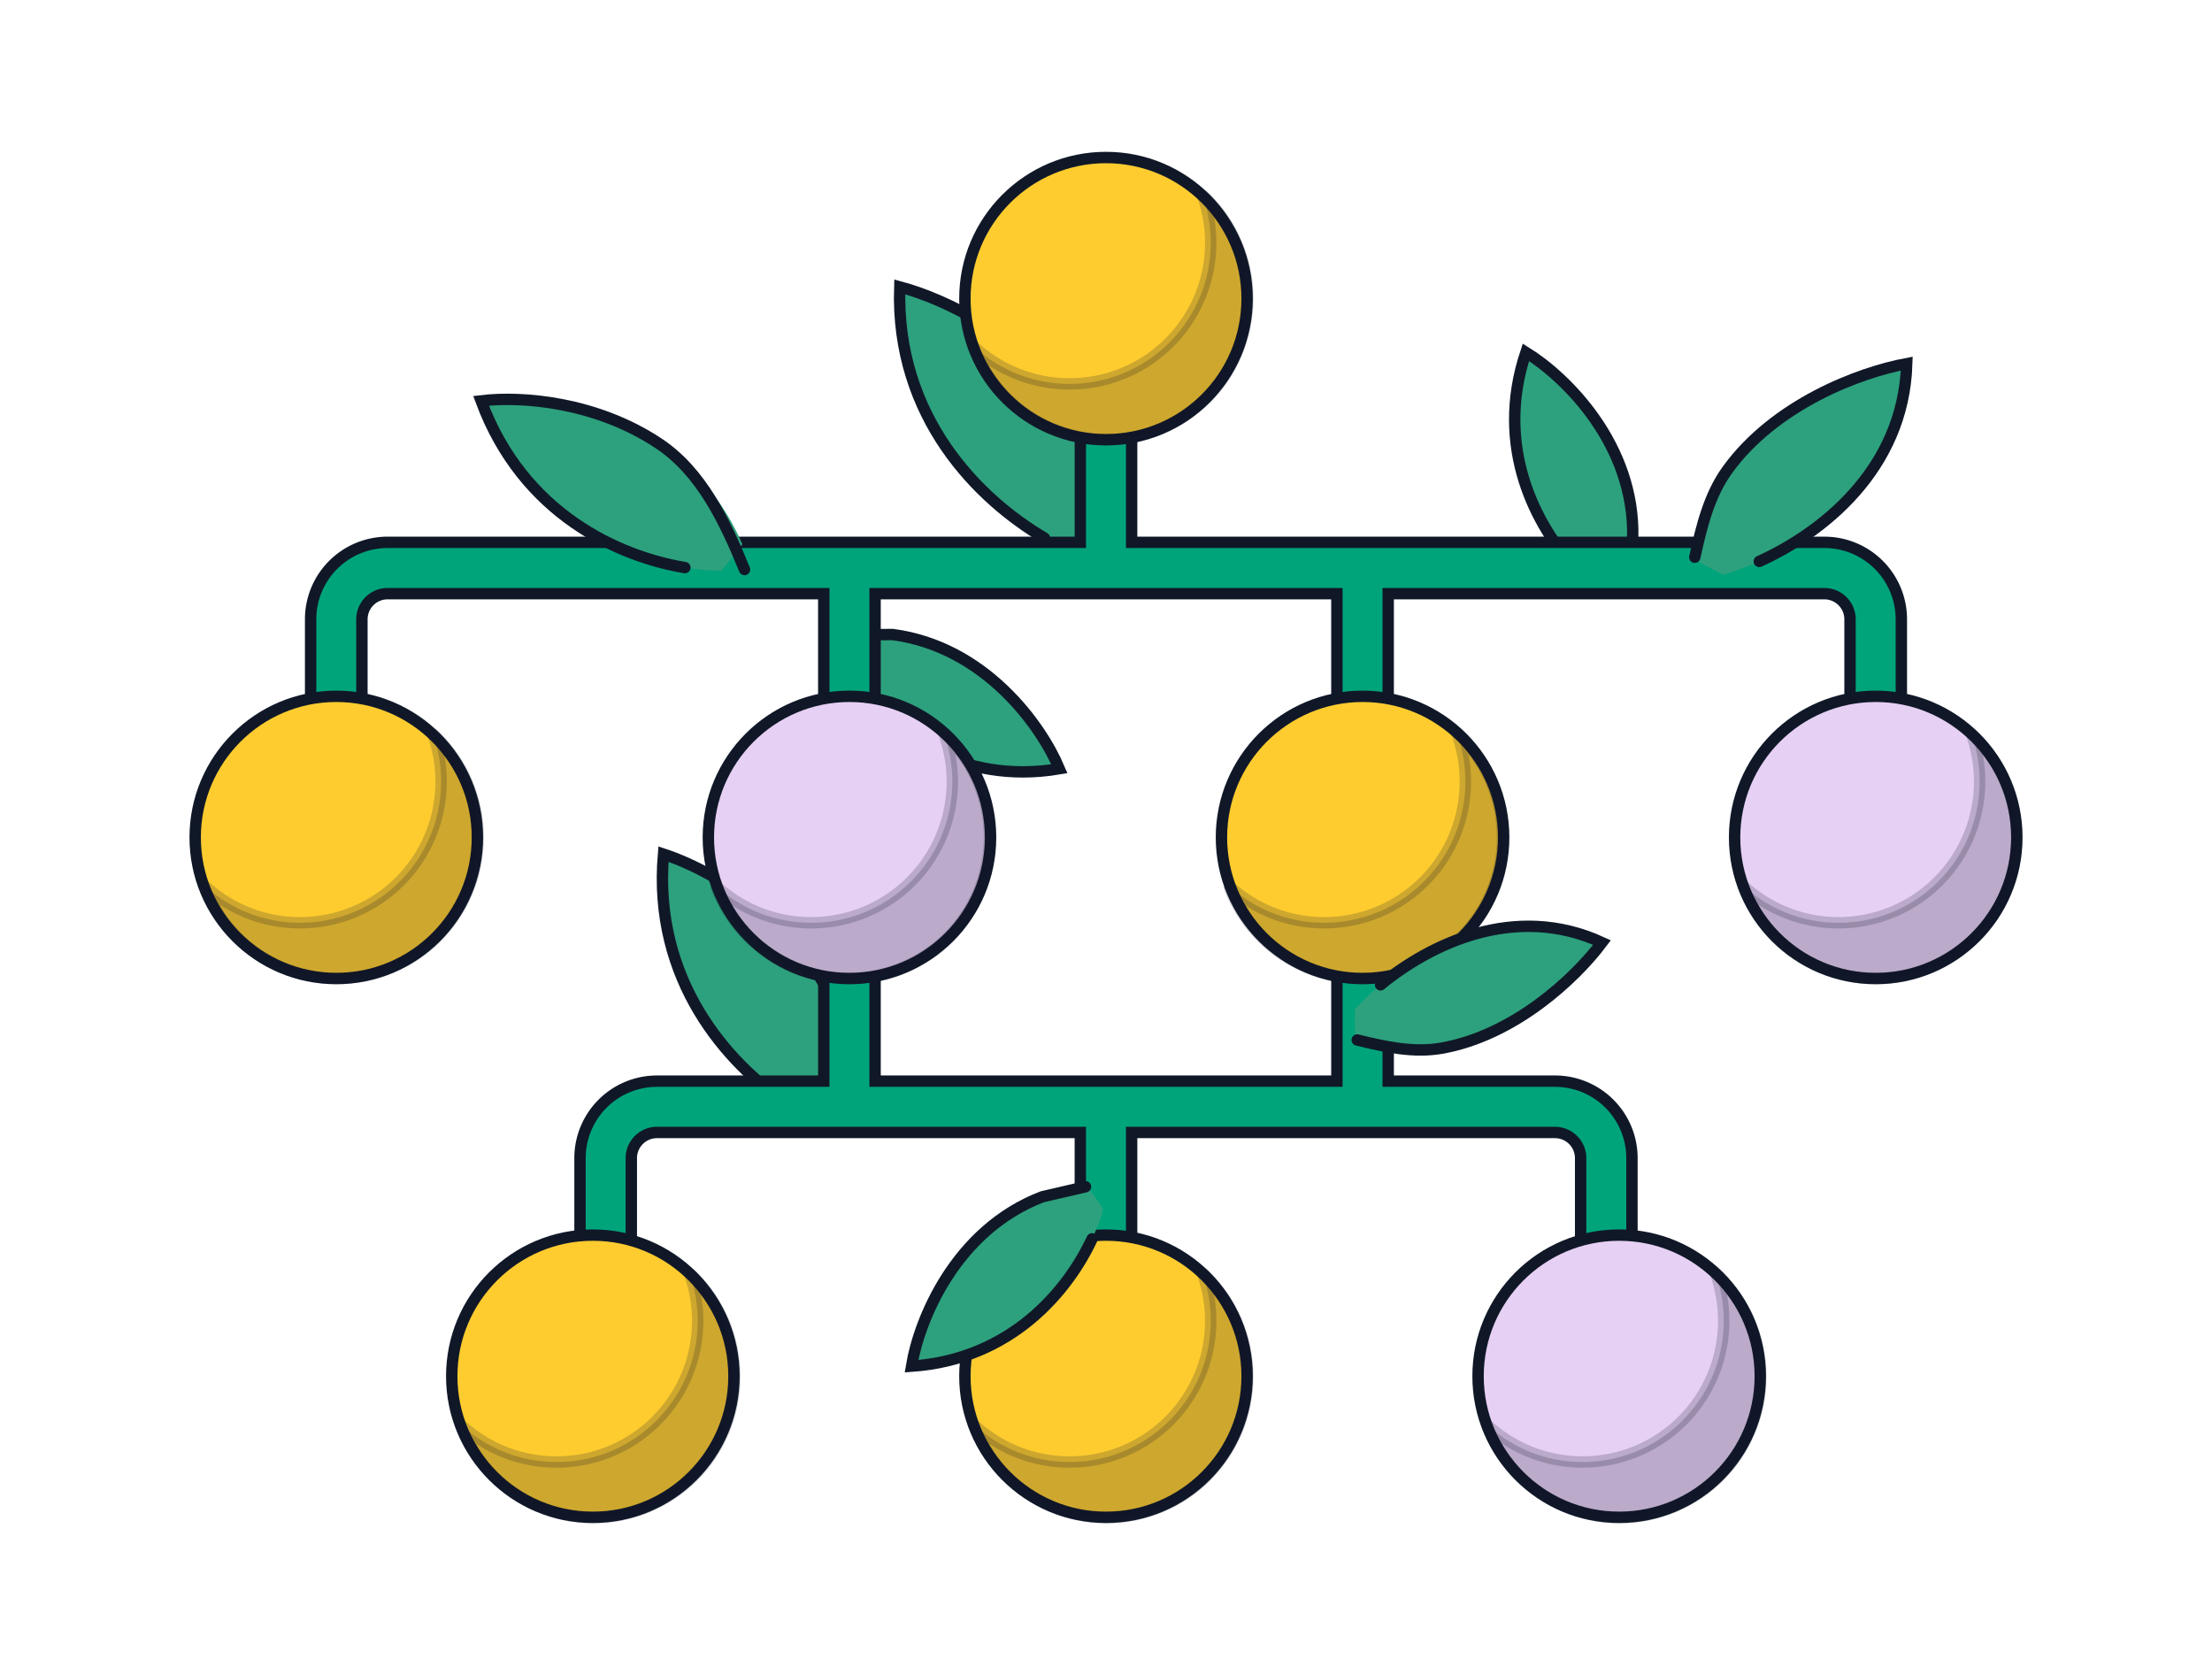 <svg width="136" height="102" fill="none" xmlns="http://www.w3.org/2000/svg"><path d="M93.817 21.661c-2.376 7.102 1.963 12.67 4.43 14.567l.905-.171.818-.194c1.932-7.134-3.297-12.44-6.153-14.202Z" fill="#2DA17D"/><path d="M96.827 34.908c-2.36-2.57-4.971-7.387-3.01-13.247 2.467 1.522 6.708 5.692 6.567 11.402l-.442 2.69" stroke="#101828" stroke-width=".7" stroke-linecap="round"/><path d="M40.793 52.513c-.814 9.395 6.14 14.934 9.72 16.528l1.058-.477.944-.478c.26-9.305-7.706-14.26-11.722-15.573Z" fill="#2DA17D"/><path d="M48.386 67.844c-3.646-2.451-8.265-7.577-7.593-15.33 3.47 1.135 9.893 4.99 11.404 12.022l.253 3.425" stroke="#101828" stroke-width=".7" stroke-linecap="round"/><path d="M65.133 47.266c-7.384 1.248-12.214-3.9-13.707-6.63l.31-.868.318-.778c7.347-.805 11.78 5.182 13.08 8.276Z" fill="#2DA17D"/><path d="M52.51 42.243c2.175 2.728 6.529 6.053 12.622 5.022-1.122-2.673-4.586-7.508-10.25-8.252l-2.726.02" stroke="#101828" stroke-width=".7" stroke-linecap="round"/><path d="M55.318 17.636c-.328 9.742 7.339 15.105 11.213 16.569l1.092-.547.971-.542c-.251-9.619-8.955-14.328-13.276-15.48Z" fill="#2DA17D"/><path d="M64.215 33.078c-3.994-2.345-9.168-7.402-8.896-15.44 2.827.753 7.53 3.03 10.515 7.21 1.977 2.767 2.225 6.39 2.23 9.88" stroke="#101828" stroke-width=".7" stroke-linecap="round"/><path d="M69.576 33.345h42.592a4.733 4.733 0 0 1 4.732 4.733V48.33h-3.155V38.078c0-.871-.706-1.578-1.577-1.579H85.351v29.974h10.254a4.733 4.733 0 0 1 4.732 4.733v11.042h-3.155V71.206c0-.872-.706-1.579-1.578-1.579H69.577v15.776h-3.154V69.627H40.394c-.871 0-1.578.708-1.579 1.579v11.042h-3.154V71.206a4.733 4.733 0 0 1 4.733-4.733h10.254V36.5H23.83a1.58 1.58 0 0 0-1.578 1.579V48.33h-3.154V38.078a4.733 4.733 0 0 1 4.732-4.733h42.592V19.148h3.154v14.197ZM53.802 66.473h28.394V36.5H53.802v29.974Z" fill="#00A47B"/><path d="M69.576 33.345h-.35v.35h.35v-.35Zm42.592 0v-.35.35Zm4.732 4.733h.35-.35Zm0 10.253v.35h.35v-.35h-.35Zm-3.155 0h-.35v.35h.35v-.35Zm0-10.253h.35-.35Zm-1.577-1.579v-.35.35Zm-26.817 0v-.35H85v.35h.35Zm0 29.974H85v.35h.35v-.35Zm10.254 0v-.35.35Zm4.732 4.733h.35-.35Zm0 11.042v.35h.35v-.35h-.35Zm-3.155 0h-.35v.35h.35v-.35Zm0-11.042h.35-.35Zm-1.578-1.579v-.35.35Zm-26.028 0v-.35h-.35v.35h.35Zm0 15.776v.35h.35v-.35h-.35Zm-3.154 0h-.35v.35h.35v-.35Zm0-15.776h.35v-.35h-.35v.35Zm-26.028 0v-.35.35Zm-1.579 1.579h-.35.35Zm0 11.042v.35h.35v-.35h-.35Zm-3.154 0h-.35v.35h.35v-.35Zm0-11.042h-.35.35Zm4.733-4.733v-.35.35Zm10.254 0v.35h.35v-.35h-.35Zm0-29.974h.35v-.35h-.35v.35Zm-26.818 0v-.35.35Zm-1.578 1.579h-.35.35Zm0 10.253v.35h.35v-.35h-.35Zm-3.154 0h-.35v.35h.35v-.35Zm0-10.253h-.35.35Zm4.732-4.733v-.35.35Zm42.592 0v.35h.35v-.35h-.35Zm0-14.197v-.35h-.35v.35h.35Zm3.154 0h.35v-.35h-.35v.35ZM53.802 66.473h-.35v.35h.35v-.35Zm28.394 0v.35h.35v-.35h-.35Zm0-29.974h.35v-.35h-.35v.35Zm-28.394 0v-.35h-.35v.35h.35Zm15.774-3.154v.35h42.592v-.7H69.576v.35Zm42.592 0v.35a4.382 4.382 0 0 1 4.382 4.383h.7a5.082 5.082 0 0 0-5.082-5.083v.35Zm4.732 4.733h-.35V48.33h.7V38.078h-.35Zm0 10.253v-.35h-3.155v.7h3.155v-.35Zm-3.155 0h.35V38.078h-.7V48.33h.35Zm0-10.253h.35a1.928 1.928 0 0 0-1.927-1.928v.7c.677 0 1.227.55 1.227 1.228h.35Zm-1.577-1.579v-.35H85.351v.7h26.817v-.35Zm-26.817 0H85v29.974h.7V36.5h-.35Zm0 29.974v.35h10.254v-.7H85.35v.35Zm10.254 0v.35a4.382 4.382 0 0 1 4.382 4.383h.7a5.083 5.083 0 0 0-5.082-5.083v.35Zm4.732 4.733h-.35v11.042h.7V71.206h-.35Zm0 11.042v-.35h-3.155v.7h3.155v-.35Zm-3.155 0h.35V71.206h-.7v11.042h.35Zm0-11.042h.35a1.928 1.928 0 0 0-1.927-1.928v.7c.677 0 1.227.55 1.227 1.228h.35Zm-1.578-1.579v-.35H69.577v.7h26.029v-.35Zm-26.028 0h-.35v15.776h.7V69.627h-.35Zm0 15.776v-.35h-3.154v.7h3.154v-.35Zm-3.154 0h.35V69.627h-.7v15.776h.35Zm0-15.776v-.35H40.394v.7h26.028v-.35Zm-26.028 0v-.35a1.929 1.929 0 0 0-1.929 1.929h.7c0-.678.55-1.228 1.229-1.228v-.35Zm-1.579 1.579h-.35v11.042h.7V71.206h-.35Zm0 11.042v-.35h-3.154v.7h3.154v-.35Zm-3.154 0h.35V71.206h-.7v11.042h.35Zm0-11.042h.35a4.383 4.383 0 0 1 4.383-4.383v-.7a5.083 5.083 0 0 0-5.083 5.083h.35Zm4.733-4.733v.35h10.254v-.7H40.394v.35Zm10.254 0h.35V36.5h-.7v29.974h.35Zm0-29.974v-.35H23.83v.7h26.818v-.35Zm-26.818 0v-.35a1.93 1.93 0 0 0-1.928 1.929h.7c0-.678.55-1.228 1.228-1.228v-.35Zm-1.578 1.579h-.35V48.33h.7V38.078h-.35Zm0 10.253v-.35h-3.154v.7h3.154v-.35Zm-3.154 0h.35V38.078h-.7V48.33h.35Zm0-10.253h.35a4.383 4.383 0 0 1 4.382-4.383v-.7a5.083 5.083 0 0 0-5.082 5.083h.35Zm4.732-4.733v.35h42.592v-.7H23.83v.35Zm42.592 0h.35V19.148h-.7v14.197h.35Zm0-14.197v.35h3.154v-.7h-3.154v.35Zm3.154 0h-.35v14.197h.7V19.148h-.35ZM53.802 66.473v.35h28.394v-.7H53.802v.35Zm28.394 0h.35V36.5h-.7v29.974h.35Zm0-29.974v-.35H53.802v.7h28.394v-.35Zm-28.394 0h-.35v29.974h.7V36.5h-.35Z" fill="#101828"/><circle cx="68" cy="18.36" r="8.676" fill="#FECC2F" stroke="#101828" stroke-width=".7"/><circle cx="52.227" cy="51.487" r="8.676" fill="#E6D0F3" stroke="#101828" stroke-width=".7"/><circle cx="68" cy="84.613" r="8.676" fill="#FECC2F" stroke="#101828" stroke-width=".7"/><circle cx="36.45" cy="84.613" r="8.676" fill="#FECC2F" stroke="#101828" stroke-width=".7"/><circle cx="99.551" cy="84.613" r="8.676" fill="#E6D0F3" stroke="#101828" stroke-width=".7"/><circle cx="83.774" cy="51.487" r="8.676" fill="#FECC2F" stroke="#101828" stroke-width=".7"/><circle cx="20.676" cy="51.487" r="8.676" fill="#FECC2F" stroke="#101828" stroke-width=".7"/><circle cx="115.324" cy="51.487" r="8.676" fill="#E6D0F3" stroke="#101828" stroke-width=".7"/><path opacity=".2" fill-rule="evenodd" clip-rule="evenodd" d="M113.037 56.734a8.645 8.645 0 0 1-5.873-2.29 8.68 8.68 0 0 0 8.159 5.719 8.676 8.676 0 0 0 5.873-15.062 8.65 8.65 0 0 1 .517 2.957 8.676 8.676 0 0 1-8.676 8.676ZM97.303 89.888a8.645 8.645 0 0 1-5.873-2.29 8.676 8.676 0 1 0 14.032-9.343 8.65 8.65 0 0 1 .517 2.957 8.676 8.676 0 0 1-8.676 8.676ZM65.76 89.888a8.645 8.645 0 0 1-5.873-2.29 8.676 8.676 0 1 0 14.032-9.343 8.676 8.676 0 0 1-8.159 11.633ZM65.76 23.602a8.645 8.645 0 0 1-5.873-2.29 8.676 8.676 0 1 0 14.032-9.343 8.676 8.676 0 0 1-8.159 11.633ZM34.217 89.888a8.645 8.645 0 0 1-5.873-2.29 8.676 8.676 0 1 0 14.032-9.343 8.676 8.676 0 0 1-8.159 11.633ZM49.873 56.734A8.645 8.645 0 0 1 44 54.444a8.676 8.676 0 1 0 14.032-9.343 8.676 8.676 0 0 1-8.159 11.633ZM81.416 56.734a8.645 8.645 0 0 1-5.873-2.29 8.676 8.676 0 1 0 14.032-9.343 8.676 8.676 0 0 1-8.159 11.633ZM18.444 56.734a8.645 8.645 0 0 1-5.874-2.29 8.676 8.676 0 1 0 14.032-9.343 8.676 8.676 0 0 1-8.159 11.633Z" fill="#101828" stroke="#101828" stroke-width=".7"/><path d="M117.232 22.355c-.239 7.929-7.612 11.955-11.269 12.978l-.976-.491-.866-.483c.767-7.804 9.06-11.254 13.111-12.004Z" fill="#2DA17D"/><path d="M108.166 34.517c3.815-1.733 8.87-5.619 9.068-12.161-2.941.544-8.118 2.512-11.028 6.535-1.124 1.555-1.592 3.478-2.006 5.37" stroke="#101828" stroke-width=".7" stroke-linecap="round"/><path d="M98.496 57.95c-6.527-3.005-12.846 1.477-15.19 4.094l-.006 1.008.032.912c6.645 2.517 12.878-2.96 15.164-6.014Z" fill="#2DA17D"/><path d="M84.88 60.55c2.986-2.462 8.23-5.08 13.616-2.6-1.661 2.218-5.405 5.716-9.877 6.498-1.716.3-3.47-.087-5.175-.508" stroke="#101828" stroke-width=".7" stroke-linecap="round"/><path d="M29.578 24.643c3.131 8.468 11.161 10.49 14.784 10.442l.687-.836.592-.792c-3.555-8.168-12.19-9.28-16.063-8.814Z" fill="#2DA17D"/><path d="M42.108 34.897c-4.026-.668-9.946-3.266-12.53-10.253 2.525-.304 7.073.063 10.918 2.617 2.612 1.734 4.06 4.762 5.28 7.756" stroke="#101828" stroke-width=".7" stroke-linecap="round"/><path d="M56.042 83.997c7.472-.508 10.968-6.641 11.782-9.644l-.503-.772-.491-.682c-7.332.931-10.247 7.787-10.788 11.098Z" fill="#2DA17D"/><path d="M67.144 76.168c-1.478 3.16-4.937 7.41-11.102 7.83.467-2.863 2.708-8.372 8.04-10.416l2.658-.617" stroke="#101828" stroke-width=".7" stroke-linecap="round"/></svg>